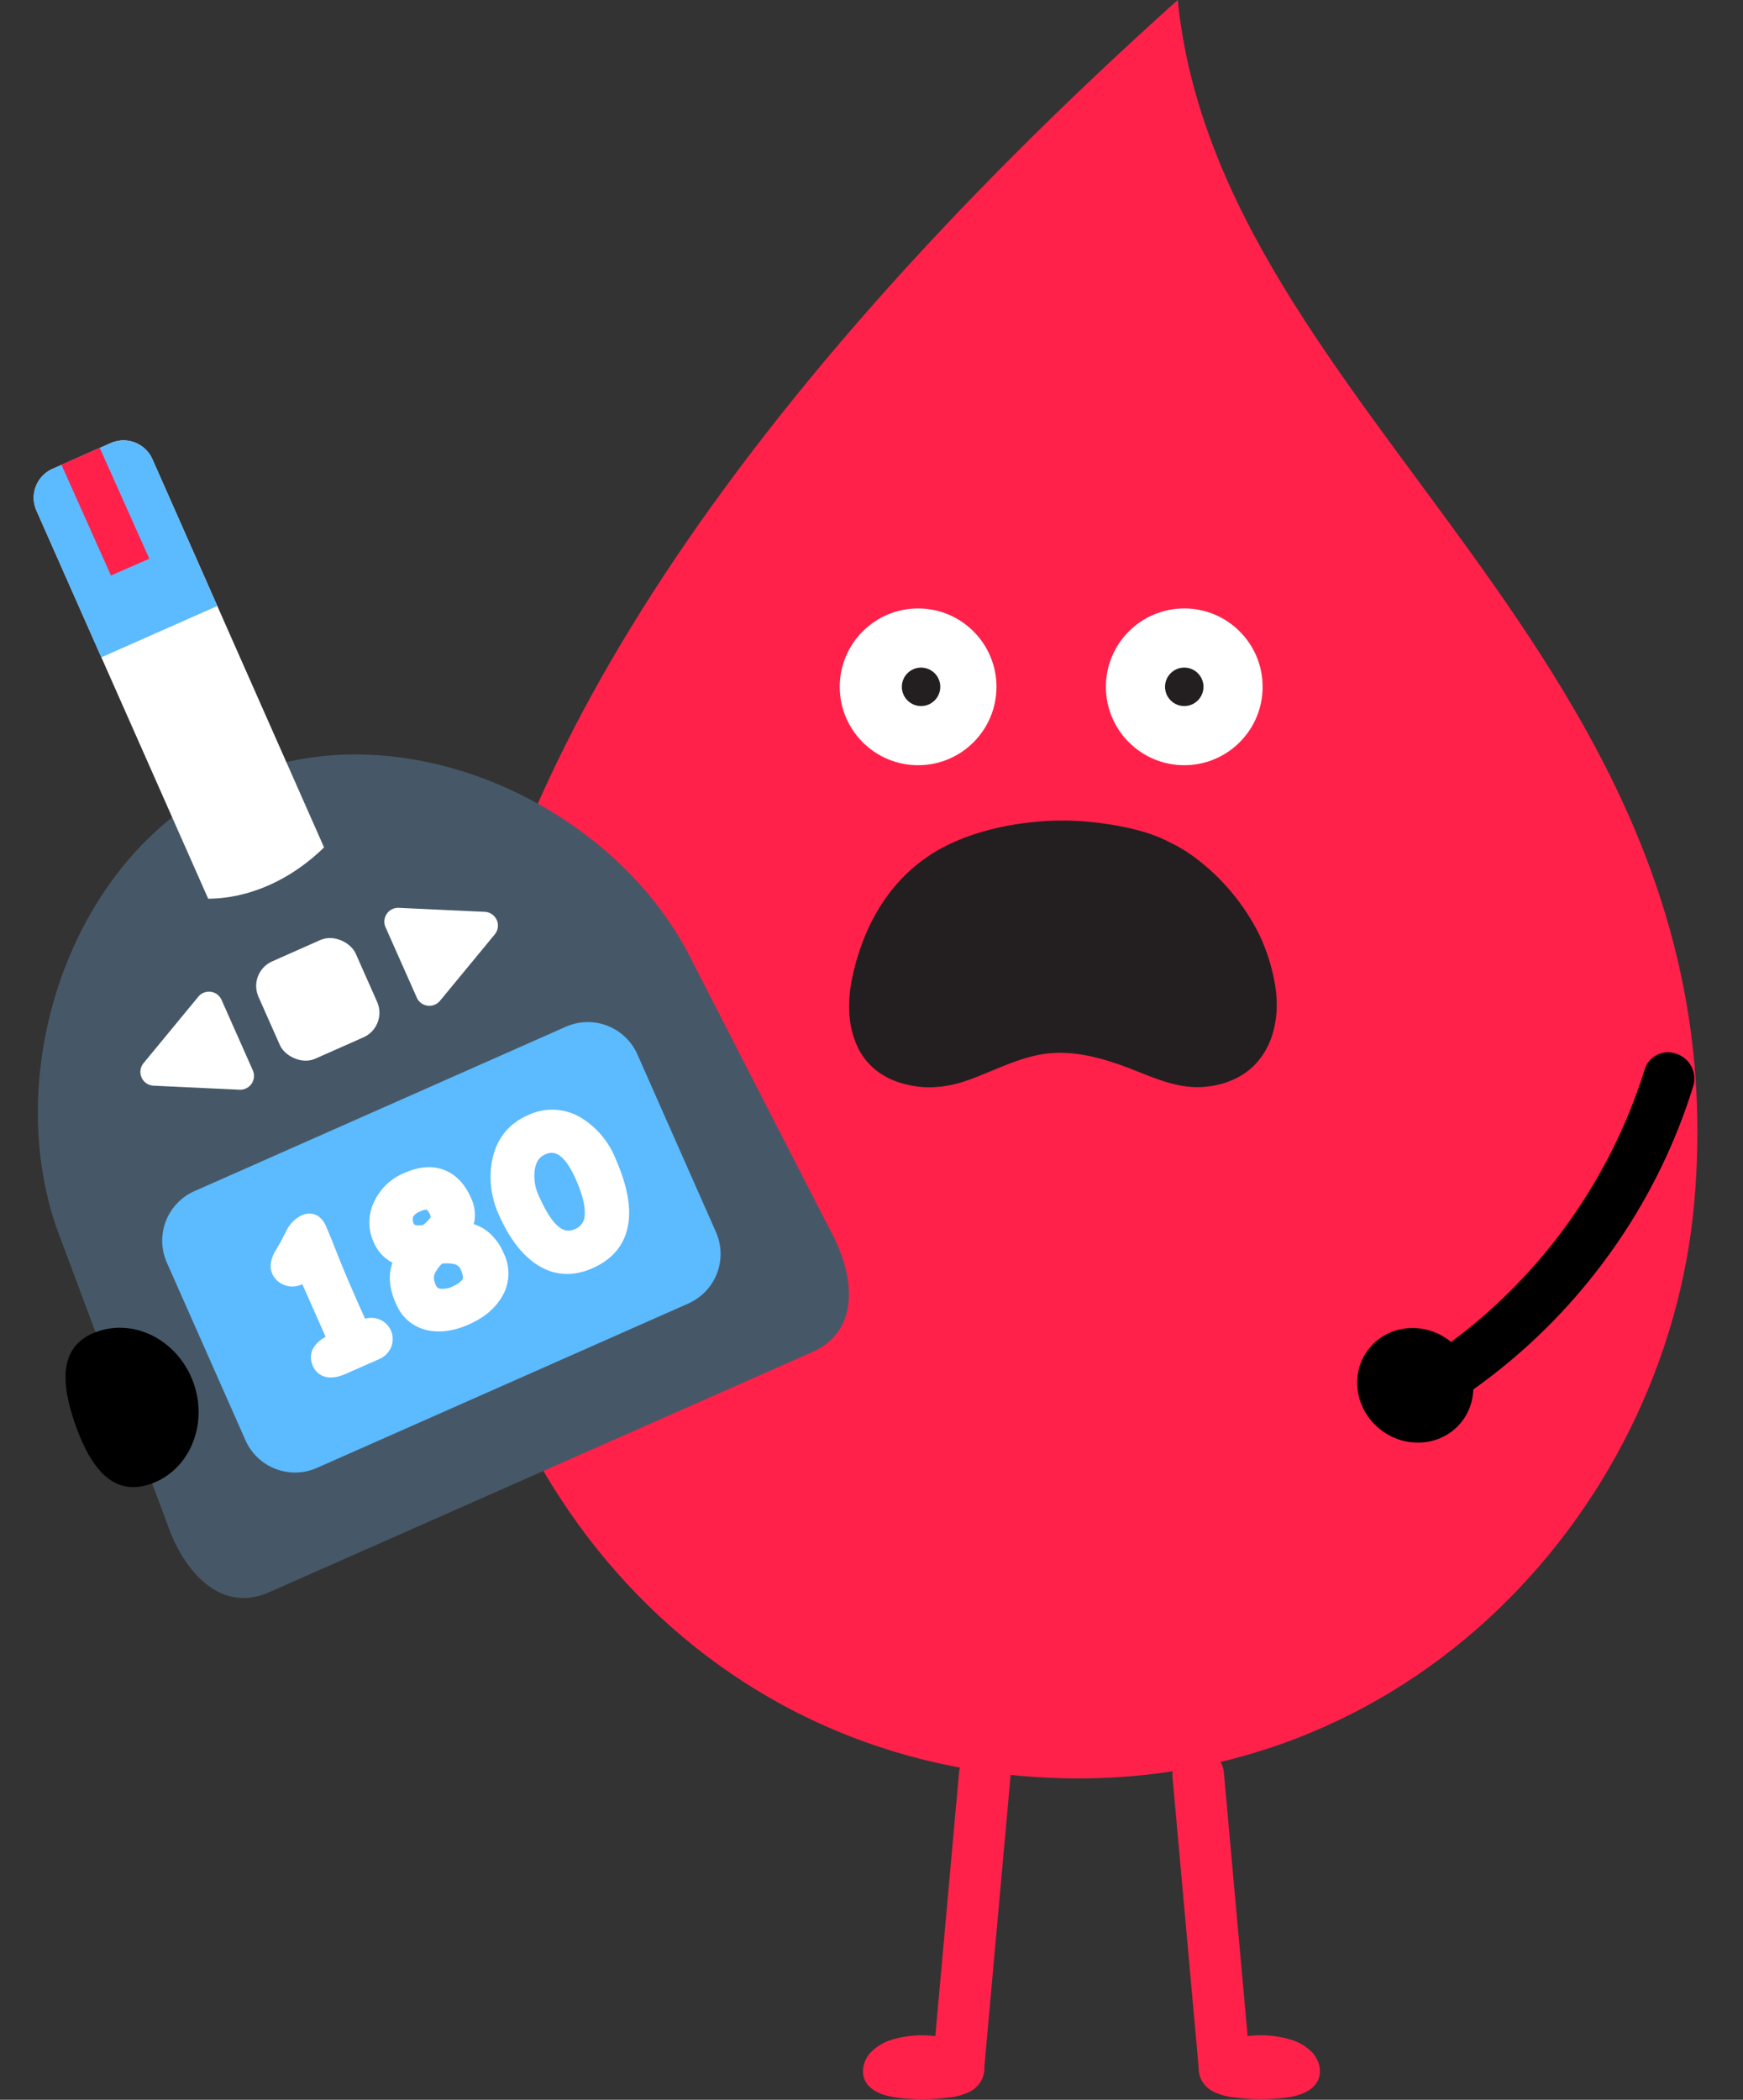 <?xml version="1.0" encoding="UTF-8"?>
<!DOCTYPE svg PUBLIC '-//W3C//DTD SVG 1.0//EN'
          'http://www.w3.org/TR/2001/REC-SVG-20010904/DTD/svg10.dtd'>
<svg height="709.8" preserveAspectRatio="xMidYMid meet" version="1.0" viewBox="-11.4 0.0 589.4 709.8" width="589.4" xmlns="http://www.w3.org/2000/svg" xmlns:xlink="http://www.w3.org/1999/xlink" zoomAndPan="magnify"
><rect x="-11.4" y="0.0" width="589.4" height="709.8" fill="#333333" stroke="none"/><g data-name="Layer 2"
  ><g data-name="Layer 1"
    ><g id="change1_1"
      ><path d="M312.69,707.51c-.26,0-.53,0-.79,0A8.74,8.74,0,0,1,304,698l8.9-98.79a8.72,8.72,0,0,1,17.38,1.56l-8.9,98.79A8.73,8.73,0,0,1,312.69,707.51Z" fill="#ff214a"
      /></g
      ><g id="change1_2"
      ><path d="M290.86,689.3a16.94,16.94,0,0,0-8,4.67c-2.07,2.36-3.1,5.81-2,8.74,1.64,4.3,6.86,5.86,11.43,6.41a69.47,69.47,0,0,0,17.11-.08,20.68,20.68,0,0,0,7.19-2c6.14-3.27,6.55-11.22.67-14.68A35,35,0,0,0,290.86,689.3Z" fill="#ff214a"
      /></g
      ><g id="change1_3"
      ><path d="M402.66,707.51c.27,0,.53,0,.8,0a8.74,8.74,0,0,0,7.9-9.47l-8.9-98.79a8.72,8.72,0,1,0-17.37,1.56l8.9,98.79A8.71,8.71,0,0,0,402.66,707.51Z" fill="#ff214a"
      /></g
      ><g id="change1_4"
      ><path d="M424.49,689.3a16.94,16.94,0,0,1,8,4.67c2.08,2.36,3.1,5.81,2,8.74-1.64,4.3-6.86,5.86-11.42,6.41A69.47,69.47,0,0,1,406,709a20.79,20.79,0,0,1-7.2-2c-6.13-3.27-6.55-11.22-.67-14.68A35,35,0,0,1,424.49,689.3Z" fill="#ff214a"
      /></g
      ><g id="change1_5"
      ><path d="M386.84,0C229.47,141.17,152.1,269.25,143,371.46,134,473,207,589.05,333.57,600.29c127.2,11.29,218.56-88,227.93-193.64C578,221.37,401,140.18,386.84,0" fill="#ff214a" fill-rule="evenodd"
      /></g
      ><g id="change2_1"
      ><path d="M530.07,427.64A196.43,196.43,0,0,0,561.22,367a8.84,8.84,0,0,0-5.76-10.79,8.24,8.24,0,0,0-10.68,5.2,182.53,182.53,0,0,1-82.86,103.64,8.19,8.19,0,0,0-2.71,11.54,8.88,8.88,0,0,0,11.83,3.2A197.66,197.66,0,0,0,530.07,427.64Z"
      /></g
      ><g id="change2_2"
      ><ellipse cx="467.15" cy="468.27" rx="19.03" ry="19.96" transform="rotate(-52.89 467.172 468.27)"
      /></g
      ><g id="change3_1"
      ><path d="M8,415.84l37,98.85c6,17.62,18.79,30.54,34.54,23.57L263.38,457c15.76-7,14.82-25.15,5.8-41.42L221,321.67c-27.33-51.18-98.07-82.57-153-58.25S-11.44,361.19,8,415.84" fill="#465867" fill-rule="evenodd"
      /></g
      ><g id="change4_1"
      ><path d="M54.35,402.65,180,347.05a18.35,18.35,0,0,1,24.12,9.33l26.6,60.13a18.33,18.33,0,0,1-9.33,24.11L95.73,496.22a18.34,18.34,0,0,1-24.11-9.33L45,426.76a18.33,18.33,0,0,1,9.33-24.11" fill="#5cbaff" fill-rule="evenodd"
      /></g
      ><g id="change5_1"
      ><path d="M6.34,158.5l19.73-8.73a10.69,10.69,0,0,1,14.06,5.44L98.18,286.45C86.49,297.88,72.3,303.73,59,303.8L.91,172.56A10.68,10.68,0,0,1,6.34,158.5" fill="#fff" fill-rule="evenodd"
      /></g
      ><g id="change4_2"
      ><path d="M6.34,158.5l19.73-8.73a10.69,10.69,0,0,1,14.06,5.44l21.95,49.64L22.86,222.2.91,172.56A10.68,10.68,0,0,1,6.34,158.5" fill="#5cbaff" fill-rule="evenodd"
      /></g
      ><g id="change1_6"
      ><path d="M9.37 157.07L22.33 151.4 39.09 188.87 26.12 194.54 9.37 157.07z" fill="#ff214a" fill-rule="evenodd"
      /></g
      ><g id="change5_2"
      ><rect fill="#fff" height="35.98" rx="9.07" transform="rotate(-23.92 96.035 337.784)" width="35.98" x="78.06" y="319.84"
      /></g
      ><g id="change5_3"
      ><path d="M69.6,368.36,40.53,367a4.66,4.66,0,0,1-3.39-7.62l18.52-22.46A4.66,4.66,0,0,1,63.52,338l10.56,23.79A4.67,4.67,0,0,1,69.6,368.36Z" fill="#fff" fill-rule="evenodd"
      /></g
      ><g id="change5_4"
      ><path d="M137.39,338.3q9.26-11.22,18.52-22.45a4.66,4.66,0,0,0-3.38-7.62l-29.08-1.35a4.67,4.67,0,0,0-4.48,6.55l10.56,23.79A4.66,4.66,0,0,0,137.39,338.3Z" fill="#fff" fill-rule="evenodd"
      /></g
      ><g id="change5_5"
      ><path d="M116.58,445.89a7.38,7.38,0,0,0-4.53-.11l-1.79-4c-3.35-7.55-5.86-13.47-7.47-17.59-1.67-4.29-3-7.5-4-9.82-2-4.43-5.61-4.69-8.15-3.57a10.94,10.94,0,0,0-4.91,4.68l-2.29,4.42-2.14,3.7-.13.24c-1.19,2.54-1.37,4.8-.51,6.73a7.07,7.07,0,0,0,4.18,3.83,7.4,7.4,0,0,0,5.68-.17l.3-.15,7.89,17.81c-6.25,3.5-5.14,8-4.31,9.89.66,1.49,3.4,6,11.1,2.64l11.34-5h0a7.59,7.59,0,0,0,4-4,7.16,7.16,0,0,0-4.22-9.52Z" fill="#fff"
      /></g
      ><g id="change5_6"
      ><path d="M152.86,415.8a14.9,14.9,0,0,0-4.1-2,9.58,9.58,0,0,0,.4-1.85,13.71,13.71,0,0,0-1.35-7.15c-2-4.43-4.79-7.48-8.43-9.08-4.2-1.81-9-1.52-14.41.93a19.35,19.35,0,0,0-9.82,9.51A16,16,0,0,0,115,420a13.81,13.81,0,0,0,6.3,6.83c-1.5,4.25-1.06,9,1.33,14.14a14.75,14.75,0,0,0,11.22,8.84c4.11.7,8.61,0,13.4-2.15,5.05-2.24,8.78-5.37,11.07-9.29a15.27,15.27,0,0,0,.68-14.57A18.76,18.76,0,0,0,152.86,415.8Zm-19-3.83a14.39,14.39,0,0,1-2.21,2.15c-2.39.29-3-.19-3-.21a3.65,3.65,0,0,1-.41-2.49,4.36,4.36,0,0,1,2.38-1.88,5.5,5.5,0,0,1,2.22-.65,4.55,4.55,0,0,1,1.29,2C134.23,411.09,134.33,411.33,133.89,412Zm1.63,18.84,0-.07a14.12,14.12,0,0,1,2.57-3.59,12.86,12.86,0,0,1,4.08.15,3.13,3.13,0,0,1,2.3,1.94c.88,2,.73,2.84.67,3s-.64,1.37-3.58,2.68a7.5,7.5,0,0,1-3.65.73,1.92,1.92,0,0,1-1.89-1.17C135,432.28,135.38,431.17,135.52,430.81Z" fill="#fff"
      /></g
      ><g id="change5_7"
      ><path d="M185.63,378.17A18.93,18.93,0,0,0,167.07,377c-6.75,3-10.84,8.3-12.15,15.78a30.58,30.58,0,0,0,2.44,18c3,6.81,6.71,12,11,15.41,6.14,4.9,13.26,5.77,20.6,2.51,6.78-3,10.82-7.87,12-14.47,1.14-6.23-.28-13.71-4.35-22.88A28.69,28.69,0,0,0,185.63,378.17Zm-16.22,17.46c.48-3.63,2.23-4.8,3.51-5.37a4.54,4.54,0,0,1,4.8.3c1.31.88,3.33,3,5.52,7.91,2.29,5.16,3.32,9.29,3.07,12.27a5.1,5.1,0,0,1-3.24,4.72c-1.74.77-3.9,1.15-6.77-1.92-1.73-1.85-3.57-5-5.48-9.26A15.7,15.7,0,0,1,169.41,395.63Z" fill="#fff"
      /></g
      ><g id="change2_3"
      ><path d="M54.06,467.51c5,14.21-1.41,29.47-14.41,34.08s-20.49-5.7-25.53-19.9-5.73-26.93,7.27-31.54S49,453.31,54.06,467.51Z"
      /></g
      ><g id="change6_1"
      ><path d="M419.78,333a64.06,64.06,0,0,0-5.56-17.48,73.4,73.4,0,0,0-22.41-26.27,49.8,49.8,0,0,0-7.92-4.64h0c-6-3.22-14.34-5.16-21.9-6.2-2.55-.37-5.1-.63-7.62-.81q-3.15-.22-6.42-.22h0c-12.74,0-26.6,2.53-37.76,7.72-18.66,8.68-29.17,25.63-33.38,45.24-1.83,8.58-1.42,16.91,1.79,23.53l0,.06c.26.53.54,1.05.83,1.56h0a22.92,22.92,0,0,0,2,2.94l.07.08c.34.41.7.81,1.07,1.2l.18.19c.38.39.77.76,1.18,1.12l.09.08a21.62,21.62,0,0,0,2.89,2.14l.33.2c.41.25.83.49,1.27.72l.39.21c.5.25,1,.49,1.55.72l.16.07c.59.24,1.21.47,1.85.69l.39.12q.75.24,1.53.45l.61.15q.74.18,1.5.33l.61.12c.39.07.8.13,1.2.18h0l1,.14a29.12,29.12,0,0,0,3.39.2h0a37.46,37.46,0,0,0,8.51-1c1.21-.29,2.4-.62,3.53-1,8.66-2.89,16.7-7.45,25.88-9.1,1.2-.21,2.41-.36,3.62-.45.94-.07,1.87-.1,2.81-.1,8.3,0,16.58,2.57,24.09,5.47,7.2,2.78,14.39,6.13,22.35,6.13h0c.82,0,1.66,0,2.5-.11a34.67,34.67,0,0,0,3.7-.53h0C416.92,363.32,422.19,347.55,419.78,333Z" fill="#231f20"
      /></g
      ><g id="change5_8"
      ><circle cx="299.06" cy="232.17" fill="#fff" r="26.5"
      /></g
      ><g id="change5_9"
      ><circle cx="389.06" cy="232.17" fill="#fff" r="26.5"
      /></g
      ><g id="change6_2"
      ><circle cx="300.06" cy="232.17" fill="#231f20" r="6.5"
      /></g
      ><g id="change6_3"
      ><circle cx="389.06" cy="232.17" fill="#231f20" r="6.5"
      /></g
    ></g
  ></g
></svg
>
